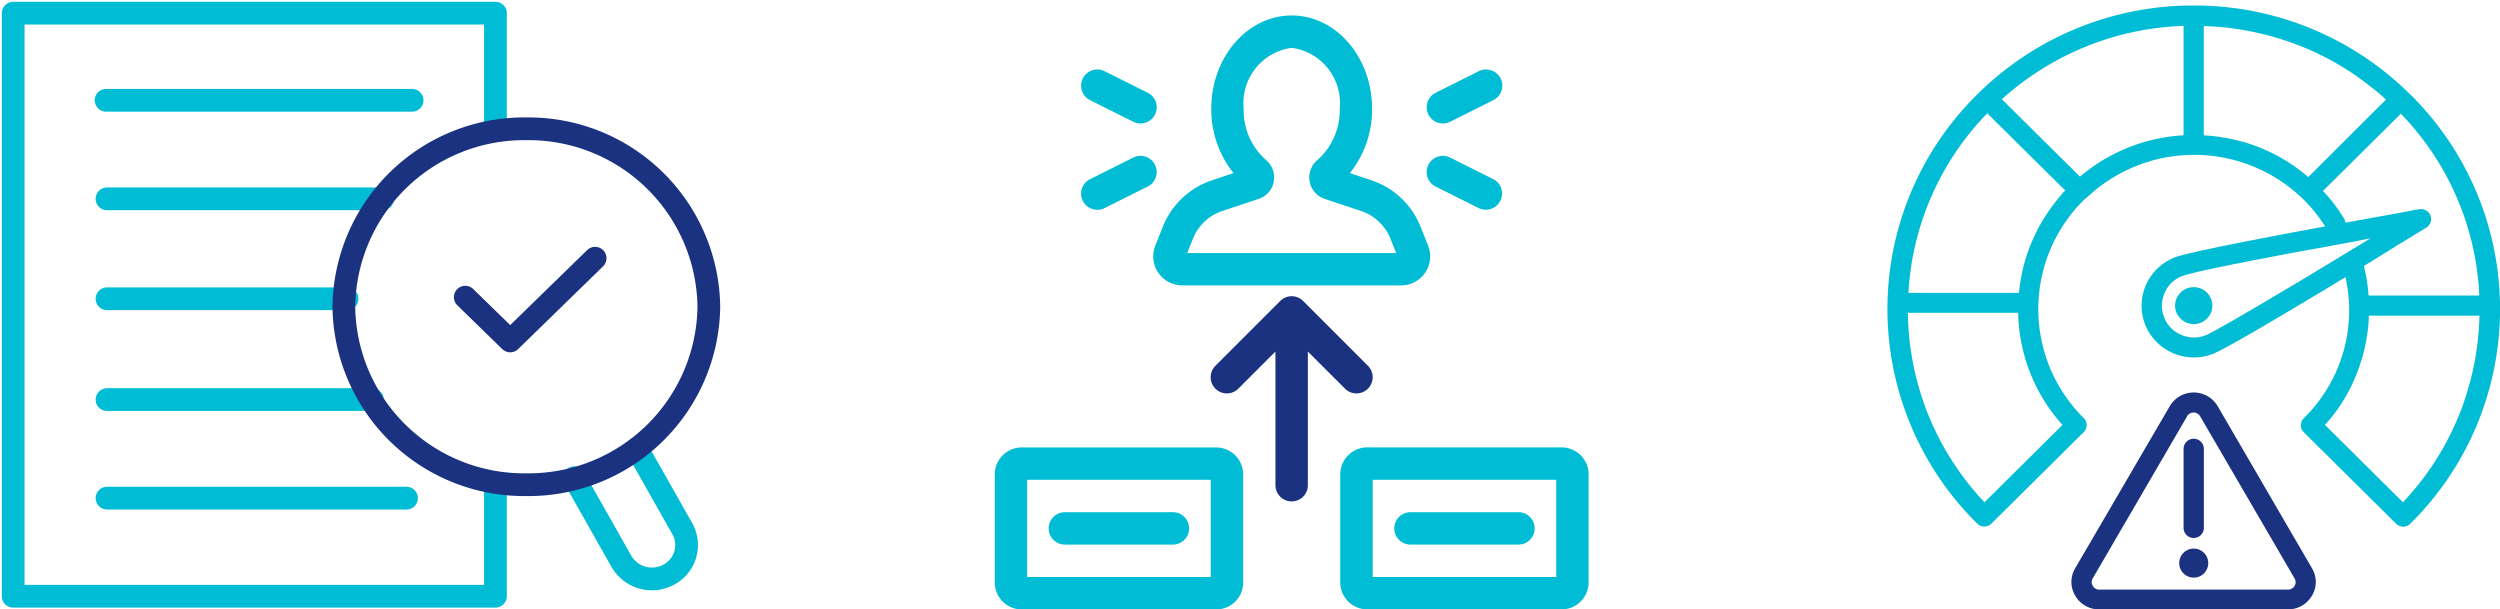 <svg xmlns="http://www.w3.org/2000/svg" width="219.882" height="53.6" viewBox="0 0 219.882 53.6">
  <g id="Group_1115" data-name="Group 1115" transform="translate(-128 -1933.744)">
    <path id="Path_10188" data-name="Path 10188" d="M27.312,17.021,31.3,24.069a2.94,2.94,0,0,1-1.2,4.047,3.1,3.1,0,0,1-4.154-1.17l-4.16-7.354" transform="translate(156.71 1956.174)" fill="none" stroke="#00bdd5" stroke-linecap="round" stroke-linejoin="round" stroke-width="2"/>
    <path id="Path_10189" data-name="Path 10189" d="M42.916,41.91v9.872H.5V.5H42.916V10.812" transform="translate(128.659 1934.402)" fill="none" stroke="#00bdd5" stroke-linecap="round" stroke-linejoin="round" stroke-width="2"/>
    <line id="Line_718" data-name="Line 718" x1="26.919" transform="translate(137.329 1942.566)" fill="none" stroke="#00bdd5" stroke-linecap="round" stroke-linejoin="round" stroke-width="2"/>
    <line id="Line_719" data-name="Line 719" x1="24.244" transform="translate(137.411 1951.233)" fill="none" stroke="#00bdd5" stroke-linecap="round" stroke-linejoin="round" stroke-width="2"/>
    <line id="Line_720" data-name="Line 720" x1="21.115" transform="translate(137.412 1960.021)" fill="none" stroke="#00bdd5" stroke-linecap="round" stroke-linejoin="round" stroke-width="2"/>
    <line id="Line_721" data-name="Line 721" x1="23.338" transform="translate(137.412 1968.889)" fill="none" stroke="#00bdd5" stroke-linecap="round" stroke-linejoin="round" stroke-width="2"/>
    <line id="Line_722" data-name="Line 722" x1="26.342" transform="translate(137.413 1977.556)" fill="none" stroke="#00bdd5" stroke-linecap="round" stroke-linejoin="round" stroke-width="2"/>
    <path id="Path_10190" data-name="Path 10190" d="M45.151,20.538A15.856,15.856,0,0,1,29.1,36.188a15.854,15.854,0,0,1-16.051-15.65A15.854,15.854,0,0,1,29.1,4.888,15.856,15.856,0,0,1,45.151,20.538Z" transform="translate(145.193 1940.185)" fill="none" stroke="#1b3281" stroke-linecap="round" stroke-linejoin="round" stroke-width="2"/>
    <path id="Path_10191" data-name="Path 10191" d="M17.655,13.227l3.952,3.852L29.077,9.8" transform="translate(151.266 1946.653)" fill="none" stroke="#1b3281" stroke-linecap="round" stroke-linejoin="round" stroke-width="2"/>
    <path id="Path_10192" data-name="Path 10192" d="M46.75,21.482l.505-1.261a4.211,4.211,0,0,1,2.587-2.438l3.2-1.066A1.977,1.977,0,0,0,54.364,15.2a2.018,2.018,0,0,0-.709-1.926,5.809,5.809,0,0,1-1.938-4.49A4.9,4.9,0,0,1,55.94,3.436a4.895,4.895,0,0,1,4.223,5.352,5.818,5.818,0,0,1-1.935,4.49,2.016,2.016,0,0,0-.709,1.926,1.977,1.977,0,0,0,1.321,1.514l3.2,1.066a4.217,4.217,0,0,1,2.587,2.438l.5,1.261Zm20.932,1.727a2.546,2.546,0,0,0,.255-2.38l-.665-1.667A7.048,7.048,0,0,0,62.94,15.08l-1.882-.628a8.962,8.962,0,0,0,1.954-5.665c0-4.522-3.171-8.2-7.072-8.2s-7.072,3.678-7.072,8.2a8.951,8.951,0,0,0,1.956,5.665l-1.884.628a7.06,7.06,0,0,0-4.332,4.082l-.665,1.667a2.555,2.555,0,0,0,2.371,3.5H65.568a2.553,2.553,0,0,0,2.114-1.122" transform="translate(185.668 1934.517)" fill="#00bdd5"/>
    <path id="Path_10193" data-name="Path 10193" d="M60.635,3.423a1.428,1.428,0,0,0-1.912-.637l-3.8,1.9A1.424,1.424,0,0,0,56.2,7.234l3.8-1.9a1.424,1.424,0,0,0,.637-1.912" transform="translate(199.344 1937.218)" fill="#00bdd5"/>
    <path id="Path_10194" data-name="Path 10194" d="M54.926,8.614l3.8,1.9A1.425,1.425,0,0,0,60,7.965l-3.8-1.9a1.425,1.425,0,0,0-1.279,2.547l0,0" transform="translate(199.342 1941.537)" fill="#00bdd5"/>
    <path id="Path_10195" data-name="Path 10195" d="M41.81,5.335l3.8,1.9a1.425,1.425,0,0,0,1.275-2.55l-3.8-1.9a1.425,1.425,0,0,0-1.275,2.55" transform="translate(182.064 1937.218)" fill="#00bdd5"/>
    <path id="Path_10196" data-name="Path 10196" d="M41.175,9.875a1.424,1.424,0,0,0,1.912.637l3.8-1.9a1.424,1.424,0,0,0-1.275-2.547l-3.8,1.9a1.424,1.424,0,0,0-.637,1.912" transform="translate(182.062 1941.537)" fill="#00bdd5"/>
    <path id="Path_10197" data-name="Path 10197" d="M40.6,19.829H56.742v8.548H40.6Zm-.475,11.4h17.1a2.375,2.375,0,0,0,2.373-2.373v-9.5a2.377,2.377,0,0,0-2.373-2.376H40.12a2.376,2.376,0,0,0-2.373,2.376v9.5a2.374,2.374,0,0,0,2.373,2.373" transform="translate(177.744 1956.117)" fill="#00bdd5"/>
    <path id="Path_10198" data-name="Path 10198" d="M50.717,19.437h-9.5a1.424,1.424,0,0,0,0,2.849h9.5a1.424,1.424,0,1,0,0-2.849" transform="translate(180.443 1959.357)" fill="#00bdd5"/>
    <path id="Path_10199" data-name="Path 10199" d="M69.854,28.375H53.708V19.827H69.854Zm.475-11.4h-17.1a2.377,2.377,0,0,0-2.373,2.373v9.5a2.377,2.377,0,0,0,2.373,2.376h17.1A2.376,2.376,0,0,0,72.7,28.85v-9.5a2.375,2.375,0,0,0-2.373-2.373" transform="translate(195.023 1956.117)" fill="#00bdd5"/>
    <path id="Path_10200" data-name="Path 10200" d="M54.332,22.286h9.5a1.424,1.424,0,0,0,0-2.849h-9.5a1.424,1.424,0,1,0,0,2.849" transform="translate(197.722 1959.357)" fill="#00bdd5"/>
    <path id="Path_10201" data-name="Path 10201" d="M57.754,19.372a1.424,1.424,0,0,0,2.014-2.014l-5.7-5.7a1.424,1.424,0,0,0-2.014,0h0l-5.7,5.7a1.424,1.424,0,0,0,2.014,2.014l3.266-3.266V27.862a1.425,1.425,0,1,0,2.851,0V16.106Z" transform="translate(188.545 1948.557)" fill="#1b3281"/>
    <path id="Path_10202" data-name="Path 10202" d="M122.062,35.8a24.524,24.524,0,0,1-5.1,8.1l-6.856-6.8a15.608,15.608,0,0,0,1.048-1.3c.132-.178.253-.359.373-.549l.181-.287c.229-.371.447-.765.64-1.147a15.5,15.5,0,0,0,1.363-4.035c.035-.216.072-.431.107-.647s.06-.429.086-.656.035-.429.049-.656c0-.109.012-.216.012-.336h9.726a24.79,24.79,0,0,1-1.254,7.25c-.107.359-.227.7-.373,1.064m-12.727-12.22c-.591.359-1.17.7-1.736,1.041-.192.118-.373.227-.566.334-.278.167-.556.334-.821.489-2.169,1.291-4.049,2.39-5.278,3.071-.1.058-.195.107-.29.167s-.181.1-.267.144-.155.083-.229.118-.144.072-.2.107-.121.06-.169.086c-.072.035-.144.058-.192.083a2.82,2.82,0,0,1-2.158-.06,3.767,3.767,0,0,1-.373-.192c-.072-.046-.155-.107-.229-.155a2.835,2.835,0,0,1-.83-1.073,1.067,1.067,0,0,1-.049-.132,2.743,2.743,0,0,1,.06-2.139A3.686,3.686,0,0,1,96.2,25.1a2.718,2.718,0,0,1,.867-.86,1.724,1.724,0,0,1,.241-.132A2.38,2.38,0,0,1,97.561,24a7,7,0,0,1,.807-.227,1.047,1.047,0,0,0,.181-.049c.083-.023.158-.035.241-.06s.2-.046.313-.07a.045.045,0,0,0,.037-.014.619.619,0,0,1,.144-.023c.012,0,.026-.012.037-.012l.144-.037A.047.047,0,0,0,99.5,23.5c.107-.023.227-.046.348-.072a.09.09,0,0,0,.049-.012l.169-.035c.049-.012.1-.025.158-.037l.169-.035a.07.07,0,0,0,.046-.012c.132-.025.278-.06.422-.083.014,0,.026-.014.049-.014a2.5,2.5,0,0,1,.313-.058c.012,0,.037-.014.049-.014l.327-.07c.178-.037.373-.072.577-.121l.218-.035c.06-.014.121-.025.192-.037.121-.023.241-.046.362-.072.7-.144,1.446-.285,2.218-.429.144-.025.287-.06.433-.083.169-.037.324-.06.494-.1.459-.083.927-.178,1.4-.262.192-.035.387-.072.591-.107.362-.072.723-.132,1.1-.2.192-.035.4-.072.6-.107.253-.049.519-.1.772-.144.663-.121,1.337-.25,2.012-.371l.362-.072c.169-.035.338-.06.508-.1.06-.012.121-.023.181-.037.169-.035.324-.058.494-.1q-.723.449-1.483.9c-1.108.681-2.216,1.349-3.289,1.993m.577-7.046,6.858-6.8a24.532,24.532,0,0,1,6.9,15.993h-9.739a15.762,15.762,0,0,0-.264-1.959c-.049-.216-.1-.431-.146-.644.086-.049.169-.109.253-.155.338-.2.663-.394.978-.6.155-.1.313-.19.457-.287s.3-.178.447-.274.287-.178.422-.264a1.221,1.221,0,0,0,.2-.13c.132-.083.264-.167.4-.239s.253-.155.373-.227l.181-.109c.121-.072.229-.141.336-.2.06-.037.109-.06.158-.1.614-.382,1.073-.658,1.289-.79a.366.366,0,0,0,.134-.107.865.865,0,0,0-.158-1.4c-.037-.023-.072-.035-.121-.06-.023-.012-.049-.012-.06-.023a.99.99,0,0,0-.422-.023h-.037c-.072.012-.155.023-.264.046a.372.372,0,0,0-.109.025,2.29,2.29,0,0,0-.241.046c-.181.037-.385.072-.6.109l-.181.035c-.121.023-.241.049-.373.072-1.205.216-2.856.515-4.689.848a.847.847,0,0,0-.121-.359,13.715,13.715,0,0,0-1.857-2.436M102.875,12.2c-.206-.06-.4-.109-.6-.155-.3-.072-.614-.144-.929-.192s-.626-.107-.939-.144c-.206-.023-.422-.046-.64-.058-.109-.014-.216-.014-.324-.025V2.012c.566.023,1.12.06,1.676.107.276.023.554.06.83.1.1.014.181.025.278.037a25.218,25.218,0,0,1,4.026.92c.169.058.35.107.517.167s.35.118.519.178.338.132.505.192a24.626,24.626,0,0,1,3.219,1.527c.155.1.313.178.471.276.468.285.939.584,1.384.895.146.109.3.216.447.322s.3.216.445.336.29.225.433.334.29.227.436.345.287.239.422.359.276.239.422.371L108.635,15.3a15.124,15.124,0,0,0-5.76-3.106Zm-5.208-.575c-.422.025-.844.06-1.252.121-.206.023-.41.058-.617.1a15.334,15.334,0,0,0-7.243,3.416l-6.87-6.81A25.113,25.113,0,0,1,97.667,2ZM87.256,16.475a5.418,5.418,0,0,0-.436.491c-.144.167-.276.334-.408.5s-.267.348-.387.515c-.253.345-.482.7-.712,1.062a16.017,16.017,0,0,0-1.337,2.832,14.835,14.835,0,0,0-.783,3.607H73.467A24.6,24.6,0,0,1,80.4,9.691ZM87.015,37.1l-6.858,6.8A24.705,24.705,0,0,1,77,39.767c-.1-.167-.195-.322-.29-.491s-.192-.334-.278-.5-.181-.334-.264-.5c-.181-.336-.338-.681-.508-1.029-.083-.167-.155-.345-.227-.512a24.806,24.806,0,0,1-2.014-9.5h9.7A15.152,15.152,0,0,0,87.015,37.1M117.6,8.032A26.888,26.888,0,0,0,98.585.209h-.049a26.9,26.9,0,0,0-19.02,7.823,26.5,26.5,0,0,0,0,37.743.888.888,0,0,0,1.254,0l8.112-8.041a.863.863,0,0,0,0-1.24,13.5,13.5,0,0,1,.1-19.266.811.811,0,0,0,.158-.121l.012-.012h.012a13.742,13.742,0,0,1,19.092.216,13.047,13.047,0,0,1,1.857,2.329c-5.581,1.027-12.053,2.281-13.186,2.71a4.6,4.6,0,0,0-2.554,2.4,4.551,4.551,0,0,0-.1,3.488,4.606,4.606,0,0,0,4.293,2.925,4.661,4.661,0,0,0,1.65-.3c1.133-.429,6.833-3.822,11.691-6.759a13.272,13.272,0,0,1-3.664,12.4.863.863,0,0,0,0,1.24l8.112,8.041a.9.9,0,0,0,.626.262.857.857,0,0,0,.628-.262,26.523,26.523,0,0,0,0-37.755Z" transform="translate(222.385 1934.019)" fill="#00bdd5"/>
    <path id="Path_10203" data-name="Path 10203" d="M98.243,31.891a.6.6,0,0,1-.216.227.871.871,0,0,1-.241.1.365.365,0,0,1-.121.014H81.057a.642.642,0,0,1-.577-.336.619.619,0,0,1-.06-.524.8.8,0,0,1,.06-.132l8.3-14.25a.6.6,0,0,1,.264-.262.7.7,0,0,1,.3-.072.656.656,0,0,1,.505.227.679.679,0,0,1,.074.1l8.3,14.25a.638.638,0,0,1,.012.668M91.471,16.1a2.446,2.446,0,0,0-4.218,0l-8.316,14.25a2.347,2.347,0,0,0,0,2.413,2.4,2.4,0,0,0,2.109,1.205H97.652a2.415,2.415,0,0,0,2.109-1.205,2.337,2.337,0,0,0,0-2.413Z" transform="translate(231.583 1953.371)" fill="#1b3281"/>
    <path id="Path_10204" data-name="Path 10204" d="M84.176,10.9a1.594,1.594,0,0,0-1.157.477,1.611,1.611,0,0,0-.482,1.147,1.515,1.515,0,0,0,.072.477c.012.023.012.049.023.072a1.663,1.663,0,0,0,1.544,1.075,1.619,1.619,0,0,0,1.157-.48,1.655,1.655,0,0,0,.387-.6A.174.174,0,0,0,85.743,13a1.61,1.61,0,0,0-.41-1.625,1.641,1.641,0,0,0-1.157-.477" transform="translate(236.769 1948.102)" fill="#00bdd5"/>
    <path id="Path_10205" data-name="Path 10205" d="M83.751,25.372a.886.886,0,0,0,.892-.883V17.537a.892.892,0,0,0-1.785,0v6.951a.886.886,0,0,0,.892.883" transform="translate(237.193 1955.688)" fill="#1b3281"/>
    <path id="Path_10206" data-name="Path 10206" d="M85.247,22.089a1.277,1.277,0,0,1-2.554,0,1.277,1.277,0,0,1,2.554,0" transform="translate(236.975 1961.182)" fill="#1b3281"/>
    <rect id="Rectangle_1486" data-name="Rectangle 1486" width="219.882" height="53.6" transform="translate(128 1933.744)" fill="none"/>
  </g>
</svg>
